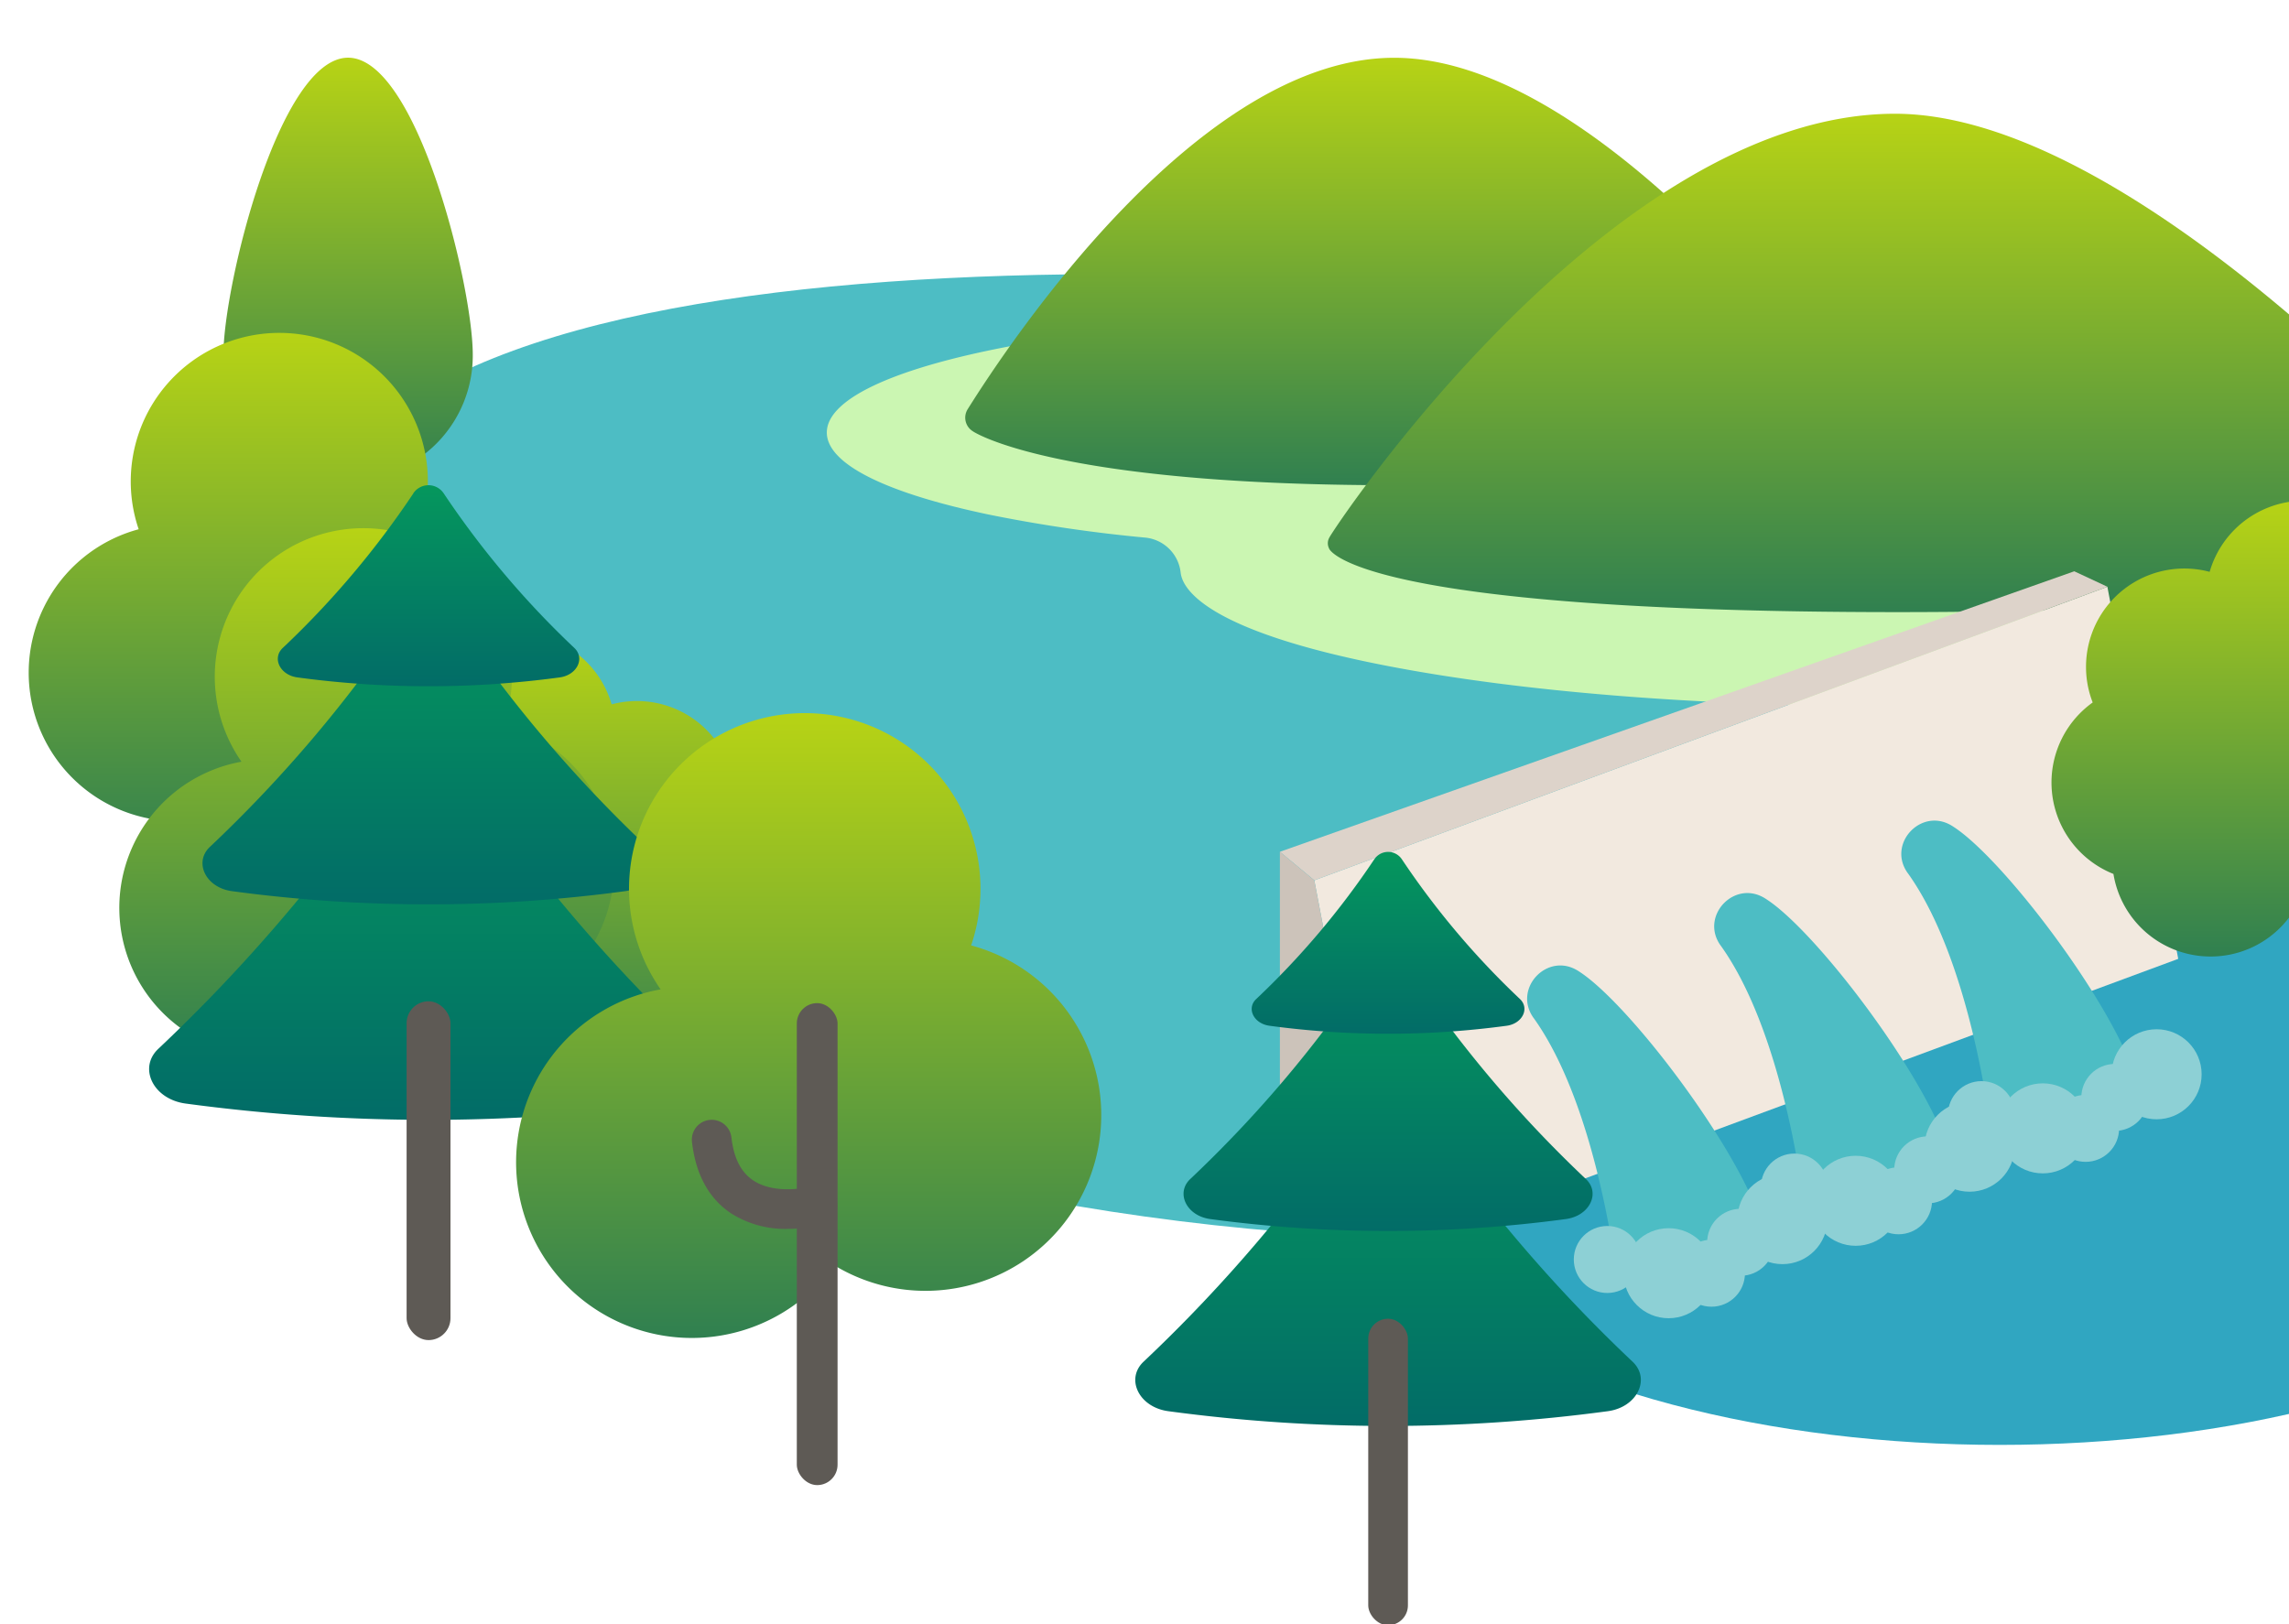 <svg xmlns="http://www.w3.org/2000/svg" xmlns:xlink="http://www.w3.org/1999/xlink" width="410" height="291" viewBox="0 0 410 291"><defs><clipPath id="a"><rect width="410" height="291" transform="translate(956 7102)" fill="#fff" opacity="0.43"/></clipPath><linearGradient id="b" x1="0.5" y1="1" x2="0.5" gradientUnits="objectBoundingBox"><stop offset="0" stop-color="#308050"/><stop offset="1" stop-color="#b7d315"/></linearGradient><linearGradient id="c" x1="0.535" y1="1" x2="0.535" y2="0" xlink:href="#b"/><linearGradient id="d" x1="0.5" y1="1" x2="0.5" y2="0" xlink:href="#b"/><linearGradient id="e" x1="2.66" y1="1" x2="2.66" y2="0" xlink:href="#b"/><linearGradient id="f" x1="0.5" y1="1" x2="0.5" y2="0" xlink:href="#b"/><linearGradient id="g" x1="0.5" y1="1" x2="0.5" y2="0" xlink:href="#b"/><linearGradient id="h" x1="0.5" y1="1" x2="0.5" y2="0" xlink:href="#b"/><linearGradient id="i" x1="0.5" y1="1" x2="0.5" gradientUnits="objectBoundingBox"><stop offset="0" stop-color="#026c67"/><stop offset="1" stop-color="#05975d"/></linearGradient><linearGradient id="j" x1="0.5" y1="1" x2="0.5" y2="0" xlink:href="#i"/><linearGradient id="k" x1="0.5" y1="1" x2="0.5" y2="0" xlink:href="#i"/><linearGradient id="l" x1="0.5" y1="1" x2="0.5" y2="0" xlink:href="#b"/><linearGradient id="n" x1="0.5" y1="1" x2="0.5" y2="0" xlink:href="#i"/><linearGradient id="o" x1="0.5" y1="1" x2="0.5" y2="0" xlink:href="#i"/><linearGradient id="p" x1="0.5" y1="1" x2="0.5" y2="0" xlink:href="#i"/><linearGradient id="q" x1="0.5" y1="1" x2="0.5" y2="0" xlink:href="#b"/></defs><g transform="translate(-956 -7102)" clip-path="url(#a)"><g transform="translate(961.13 7098.336)"><g transform="translate(0.01 14)"><path d="M348.722,221.123c64.037-12.41,94.44-33.506,99.2-69.443,6.834-51.535-41.379-77.627-84.815-84.454C254.437,50.151,91.974,43.331,70.666,96.958c-19.061,47.966,36.637,99.423,91.9,114.851,68.913,19.237,134.2,19.379,186.153,9.308Z" transform="translate(-19.612 -16.087)" fill="#4dbdc4"/><ellipse cx="117.345" cy="53.959" rx="117.345" ry="53.959" transform="translate(235.694 140.597)" fill="#30a6c1"/><path d="M392.471,135.4c-33.881,0-65.733-2.551-89.691-7.18-32.538-6.283-36.792-13.8-37.11-16.728a7.072,7.072,0,0,0-6.332-6.276,264.761,264.761,0,0,1-28.064-4.134c-18.693-3.922-28.983-9.145-28.983-14.693s10.3-10.771,28.983-14.693,43.542-6.085,69.973-6.085,51.287,2.163,69.98,6.085c19.3,4.05,25.9,8.622,28.036,11.739a7.065,7.065,0,0,0,5.7,3.074c29.047.544,56.468,3.053,77.2,7.06,32.326,6.247,37.153,13.534,37.153,17.329s-4.827,11.082-37.153,17.329c-23.958,4.629-55.81,7.18-89.691,7.18Z" transform="translate(-59.333 -19.241)" fill="#cbf6b2"/><path d="M238.8,66.969a2.858,2.858,0,0,1-.982-4.007C245.752,50.29,279.4.02,314.2.02S388.716,51.159,398.314,64.2a2.138,2.138,0,0,1-1.491,3.392s-22.036,9-82.843,9S238.8,66.976,238.8,66.976Z" transform="translate(-69.621 -0.006)" fill="url(#b)"/><path d="M329.511,92.1a2.047,2.047,0,0,1,0-1.9c.48-1.244,50.051-75.995,101.352-75.995,45.584,0,108.568,73.125,109.218,74.207s-.028,2.283-1.237,3.032c0,0-9.71,12.043-107.529,12.043S329.5,92.1,329.5,92.1Z" transform="translate(-96.58 -4.164)" fill="url(#c)"/><path d="M480.586,200.769,338.54,253.357,325.84,186.7,467.893,134.11Z" transform="translate(-95.566 -39.33)" fill="#f2e9df"/><path d="M465.335,132.96l-5.929-2.77L317.12,180.439l6.163,5.11Z" transform="translate(-93.009 -38.181)" fill="#ddd3ca"/><path d="M317.12,201.29v59.747l18.863,12.021-12.7-66.659Z" transform="translate(-93.009 -59.032)" fill="#ccc3ba"/><g transform="translate(34.877)"><path d="M94.025,53.217a22.333,22.333,0,1,1-44.665,0C49.36,40.884,59.36,0,71.693,0S94.025,40.884,94.025,53.217Z" transform="translate(-49.36)" fill="url(#d)"/><rect width="4.686" height="37.223" rx="2.343" transform="translate(19.993 55.528)" fill="#5e5a55"/></g><path d="M19.707,104.937a26.61,26.61,0,1,1,47.019,6.657,26.608,26.608,0,1,1-26.283,41.782,26.611,26.611,0,1,1-20.728-48.439Z" transform="translate(-0.01 -20.461)" fill="url(#e)"/><path d="M621.459,106.408a20.793,20.793,0,1,0-36.743,5.209,20.791,20.791,0,1,0,20.538,32.644,20.8,20.8,0,1,0,16.205-37.852Z" transform="translate(-166.473 -23.148)" fill="url(#f)"/><path d="M150.256,196.372a17.63,17.63,0,0,0-7.378-14.34,17.611,17.611,0,0,0-20.947-23.4,17.641,17.641,0,0,0-33.895,0,17.608,17.608,0,0,0-22.142,17.06,17.491,17.491,0,0,0,1.194,6.339,17.634,17.634,0,0,0,3.717,30.722,17.632,17.632,0,0,0,33.358,4.664,17.643,17.643,0,0,0,33.266-4.071,17.65,17.65,0,0,0,12.834-16.976Z" transform="translate(-17.518 -42.785)" fill="url(#g)"/><path d="M91.879,154.447A26.61,26.61,0,1,0,44.86,161.1a26.608,26.608,0,1,0,26.283,41.782,26.611,26.611,0,1,0,20.728-48.439Z" transform="translate(-6.746 -34.981)" fill="url(#h)"/><g transform="translate(21.572 76.588)"><path d="M70.795,164.78a298.9,298.9,0,0,1-43.34,51.307c-3.628,3.386-.987,9.012,4.857,9.815a325.74,325.74,0,0,0,87.064,0c5.844-.794,8.486-6.429,4.857-9.815a298.525,298.525,0,0,1-43.34-51.307,6.069,6.069,0,0,0-10.1,0Z" transform="translate(-25.796 -115.13)" fill="url(#i)"/><path d="M73.639,133.321a241.751,241.751,0,0,1-35.071,41.517c-2.934,2.742-.794,7.3,3.929,7.942a263.648,263.648,0,0,0,70.452,0c4.724-.644,6.864-5.2,3.929-7.942a241.749,241.749,0,0,1-35.072-41.517A4.905,4.905,0,0,0,73.639,133.321Z" transform="translate(-27.671 -110.056)" fill="url(#j)"/><path d="M77.648,107.383a161.183,161.183,0,0,1-23.384,27.681c-1.956,1.823-.535,4.866,2.617,5.292a175.306,175.306,0,0,0,46.968,0c3.152-.426,4.573-3.47,2.617-5.292a161.559,161.559,0,0,1-23.384-27.681,3.273,3.273,0,0,0-5.451,0Z" transform="translate(-30.318 -105.922)" fill="url(#k)"/><rect width="7.859" height="60.696" rx="3.929" transform="translate(46.118 92.455)" fill="#5e5a55"/></g><g transform="translate(87.303 117.429)"><path d="M197.885,199.931a31.478,31.478,0,1,0-55.621,7.875,31.476,31.476,0,1,0,31.092,49.426,31.48,31.48,0,1,0,24.521-57.3Z" transform="translate(-116.38 -158.33)" fill="url(#l)"/><rect width="7.299" height="86.345" rx="3.649" transform="translate(50.279 51.943)" fill="#5e5a55"/><path d="M171.211,265.007a18.142,18.142,0,0,1-10.149-2.784c-3.98-2.659-6.337-6.964-7.006-12.8a3.555,3.555,0,1,1,7.064-.811c.426,3.7,1.689,6.212,3.871,7.683,4.155,2.8,10.475,1.1,10.534,1.087a3.553,3.553,0,0,1,1.931,6.839,24.749,24.749,0,0,1-6.245.777Z" transform="translate(-122.554 -172.617)" fill="#5e5a55"/></g><g transform="translate(152.053 164.247)"><path d="M300.942,274.048a20.855,20.855,0,0,0-8.728-16.963,20.833,20.833,0,0,0-24.78-27.681,20.869,20.869,0,0,0-40.1,0,20.83,20.83,0,0,0-26.193,20.182,20.69,20.69,0,0,0,1.413,7.5,20.86,20.86,0,0,0,4.4,36.342,20.858,20.858,0,0,0,39.461,5.518,20.871,20.871,0,0,0,39.352-4.816,20.879,20.879,0,0,0,15.182-20.081Z" transform="translate(-193.83 -214.33)" fill="url(#d)"/></g><g transform="translate(198.209 142.28)"><path d="M289.746,241.29a270.3,270.3,0,0,1-39.21,46.408c-3.277,3.06-.895,8.151,4.4,8.879a294.385,294.385,0,0,0,78.762,0c5.284-.727,7.675-5.819,4.4-8.879a270.675,270.675,0,0,1-39.21-46.408,5.491,5.491,0,0,0-9.138,0Z" transform="translate(-249.038 -196.383)" fill="url(#n)"/><path d="M292.32,212.831a218.958,218.958,0,0,1-31.727,37.554c-2.65,2.475-.719,6.6,3.553,7.181a238.512,238.512,0,0,0,63.731,0c4.28-.585,6.212-4.707,3.553-7.181A218.958,218.958,0,0,1,299.7,212.831a4.436,4.436,0,0,0-7.39,0Z" transform="translate(-250.734 -191.793)" fill="url(#o)"/><path d="M295.943,189.372a145.839,145.839,0,0,1-21.152,25.039c-1.772,1.655-.485,4.4,2.374,4.79a158.549,158.549,0,0,0,42.487,0c2.851-.393,4.138-3.135,2.374-4.79a145.9,145.9,0,0,1-21.152-25.039,2.96,2.96,0,0,0-4.924,0Z" transform="translate(-253.128 -188.055)" fill="url(#p)"/><rect width="7.106" height="54.91" rx="3.553" transform="translate(41.728 83.632)" fill="#5e5a55"/></g><g transform="translate(362.319 79.366)"><path d="M603.226,162.782a17.63,17.63,0,0,0-7.378-14.34,17.611,17.611,0,0,0-20.947-23.4,17.641,17.641,0,0,0-33.895,0,17.608,17.608,0,0,0-22.142,17.06,17.491,17.491,0,0,0,1.194,6.339,17.634,17.634,0,0,0,3.717,30.722,17.632,17.632,0,0,0,33.358,4.664,17.643,17.643,0,0,0,33.266-4.071,17.65,17.65,0,0,0,12.834-16.976Z" transform="translate(-512.68 -112.3)" fill="url(#q)"/></g><path d="M380.932,239.511c-3.767-5.251,2.452-11.873,7.937-8.46.092.057.184.113.276.177,8,5.187,24.4,26.22,30.835,40.425a5.919,5.919,0,0,1-3.279,7.986l-13.725,5.216a5.912,5.912,0,0,1-7.937-4.551c-1.7-10.283-5.8-29.23-14.106-40.8Z" transform="translate(-111.385 -67.486)" fill="#4dbdc4"/><circle cx="8.064" cy="8.064" r="8.064" transform="translate(306.064 200.005)" fill="#8dd0d5"/><circle cx="6" cy="6" r="6" transform="translate(300.643 206.217)" fill="#8dd0d5"/><circle cx="8.064" cy="8.064" r="8.064" transform="translate(285.674 209.694)" fill="#8dd0d5"/><circle cx="6" cy="6" r="6" transform="translate(276.755 209.298)" fill="#8dd0d5"/><circle cx="6" cy="6" r="6" transform="translate(295.413 211.758)" fill="#8dd0d5"/><path d="M475.762,202.791c-3.767-5.251,2.452-11.873,7.937-8.46.092.057.184.113.276.177,8,5.187,24.4,26.22,30.835,40.425a5.919,5.919,0,0,1-3.279,7.986l-13.725,5.216a5.913,5.913,0,0,1-7.937-4.551c-1.7-10.283-5.8-29.23-14.106-40.8Z" transform="translate(-139.196 -56.717)" fill="#4dbdc4"/><circle cx="8.064" cy="8.064" r="8.064" transform="translate(373.083 174.053)" fill="#8dd0d5"/><circle cx="6" cy="6" r="6" transform="translate(367.662 180.266)" fill="#8dd0d5"/><circle cx="8.064" cy="8.064" r="8.064" transform="translate(352.694 183.743)" fill="#8dd0d5"/><circle cx="6" cy="6" r="6" transform="translate(343.775 183.347)" fill="#8dd0d5"/><circle cx="6" cy="6" r="6" transform="translate(362.432 185.806)" fill="#8dd0d5"/><path d="M428.342,221.151c-3.767-5.251,2.452-11.873,7.937-8.46.092.057.184.113.276.177,8,5.187,24.4,26.22,30.835,40.425a5.919,5.919,0,0,1-3.279,7.986l-13.725,5.216a5.913,5.913,0,0,1-7.937-4.551c-1.7-10.283-5.8-29.23-14.106-40.8Z" transform="translate(-125.289 -62.101)" fill="#4dbdc4"/><circle cx="8.064" cy="8.064" r="8.064" transform="translate(339.577 187.029)" fill="#8dd0d5"/><circle cx="6" cy="6" r="6" transform="translate(334.149 193.241)" fill="#8dd0d5"/><circle cx="8.064" cy="8.064" r="8.064" transform="translate(319.18 196.718)" fill="#8dd0d5"/><circle cx="6" cy="6" r="6" transform="translate(310.269 196.323)" fill="#8dd0d5"/><circle cx="6" cy="6" r="6" transform="translate(328.919 198.782)" fill="#8dd0d5"/></g></g></g></svg>